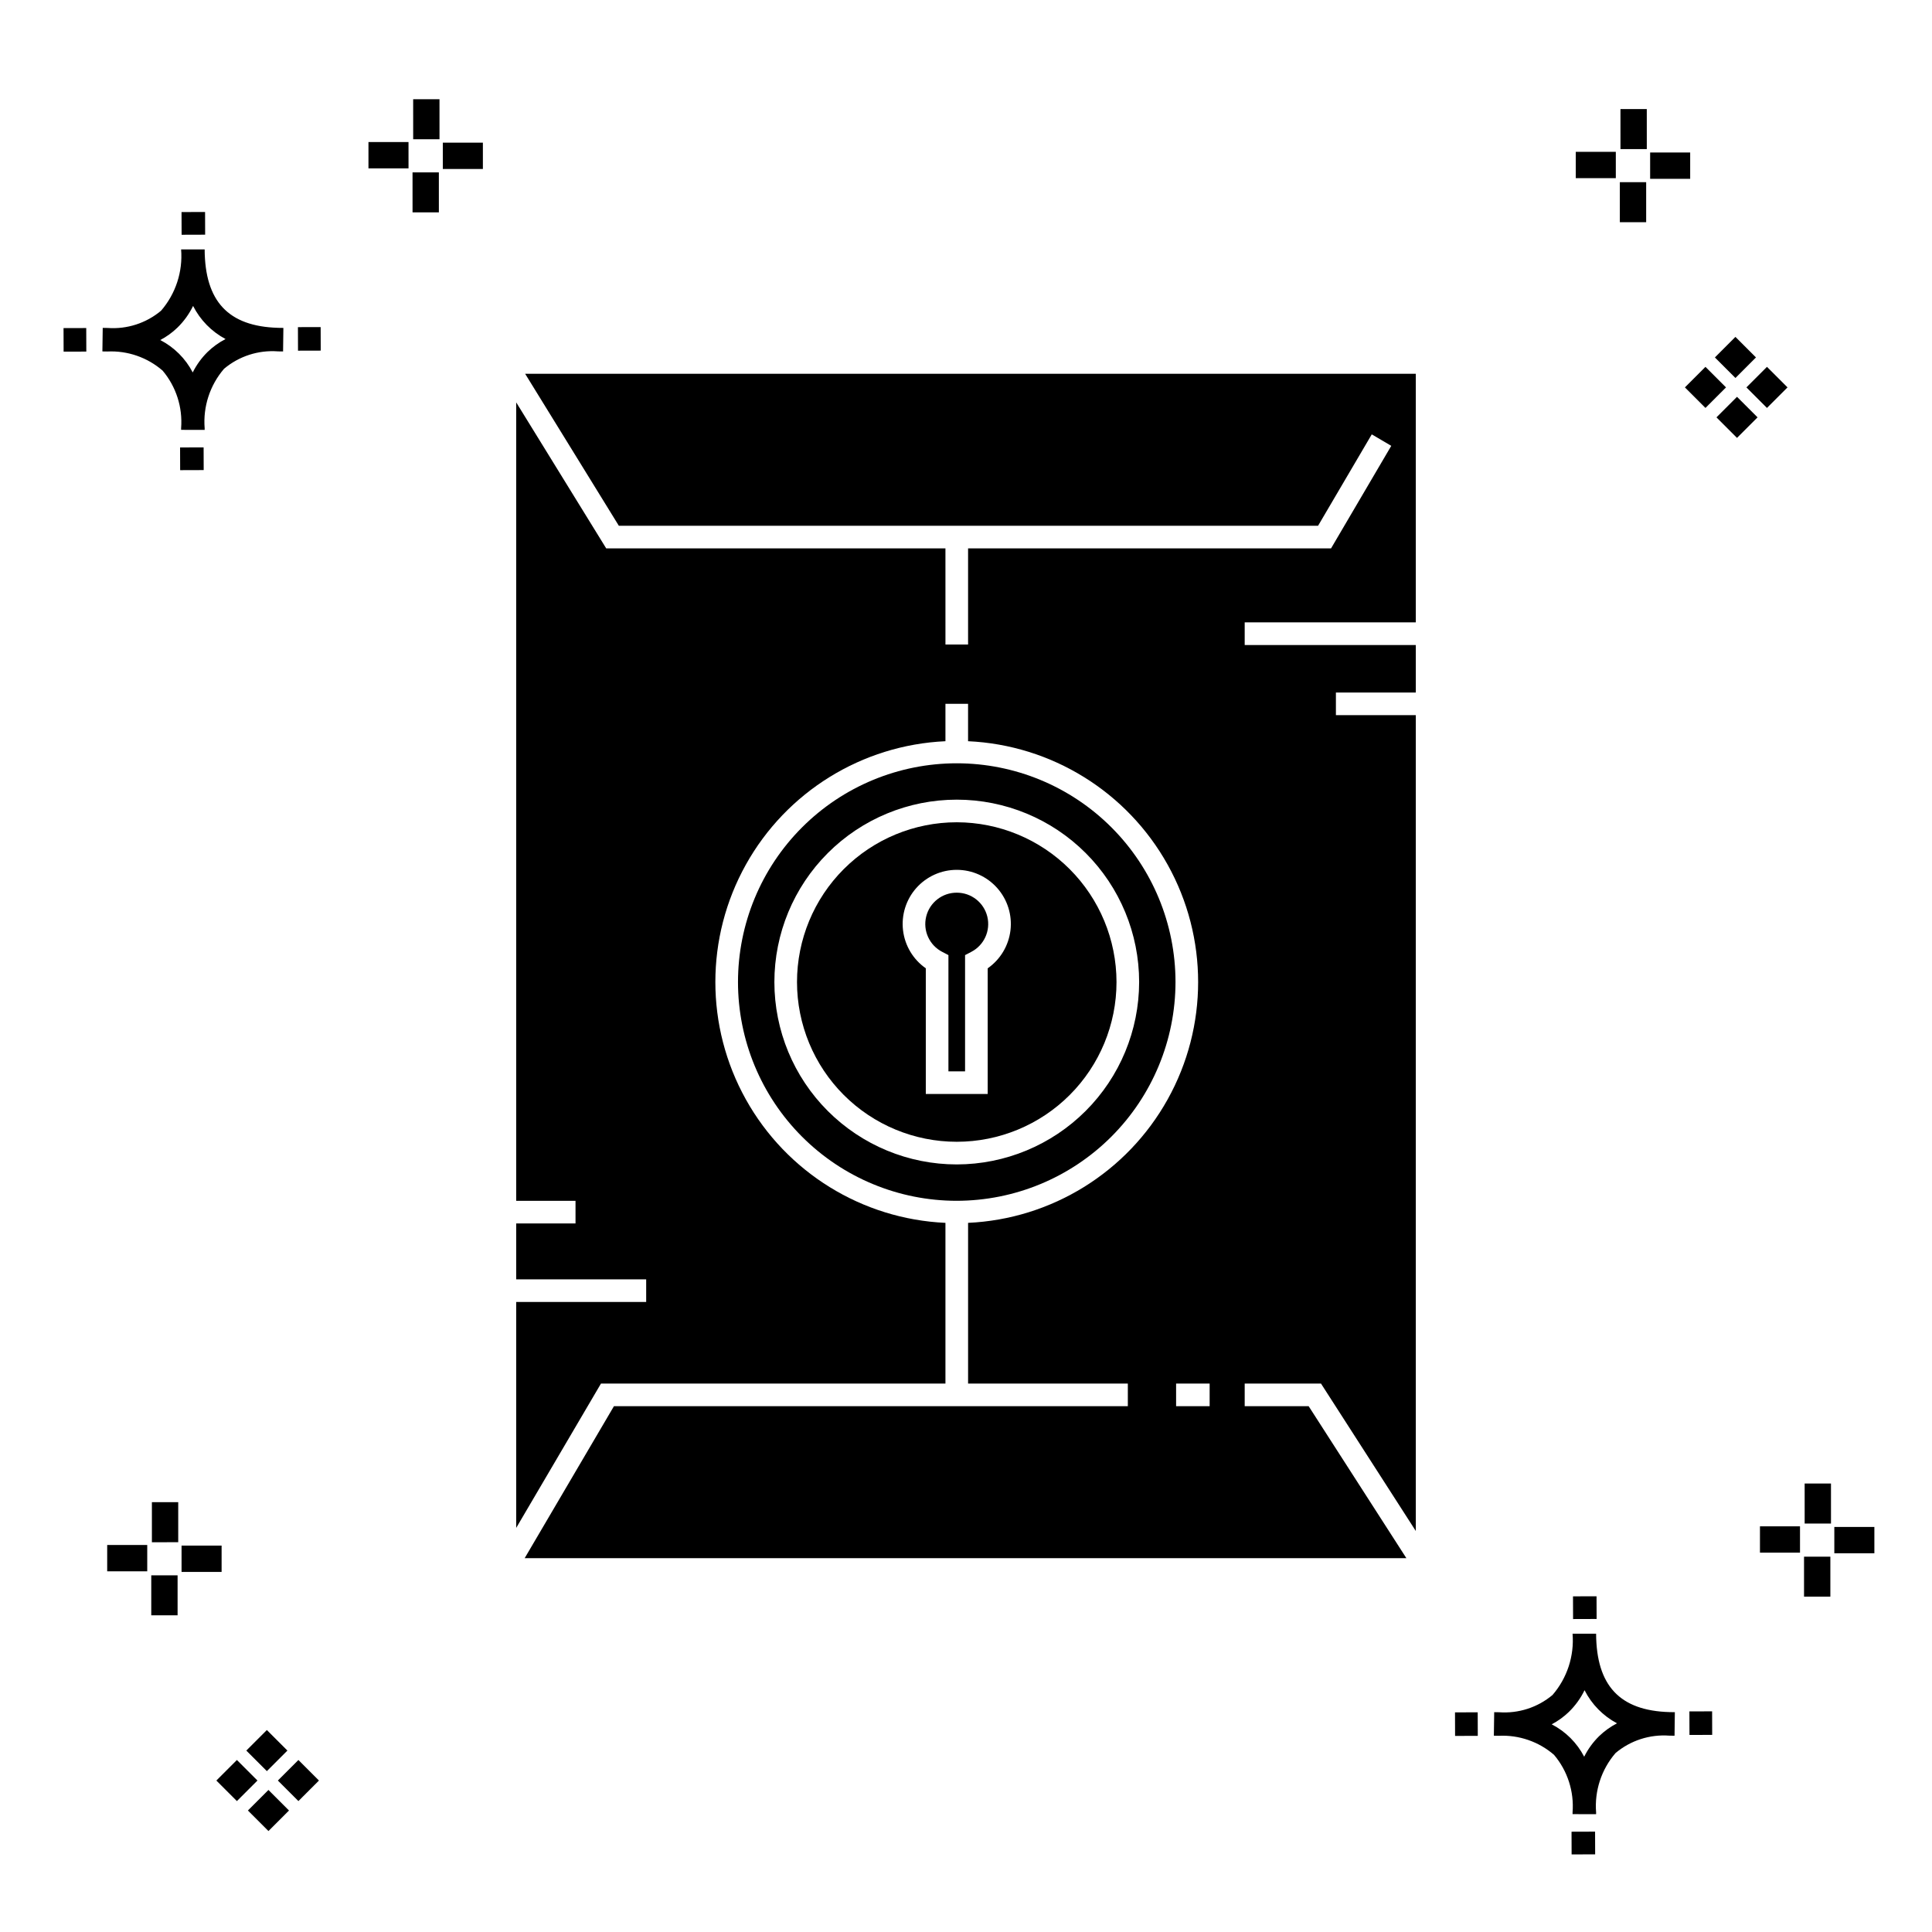 <?xml version="1.0" encoding="UTF-8"?>
<!-- Uploaded to: SVG Repo, www.svgrepo.com, Generator: SVG Repo Mixer Tools -->
<svg fill="#000000" width="800px" height="800px" version="1.1" viewBox="144 144 512 512" xmlns="http://www.w3.org/2000/svg">
 <g>
  <path d="m197.96 262.56 0.02 6.016-6.238 0.02-0.02-6.016zm19.738-31.68c0.434 0.023 0.93 0.008 1.402 0.02l-0.082 6.238c-0.449 0.008-0.93-0.004-1.387-0.02v-0.004c-5.172-0.379-10.285 1.277-14.254 4.617-3.746 4.352-5.598 10.023-5.141 15.75v0.449l-6.238-0.016v-0.445c0.434-5.535-1.328-11.02-4.914-15.262-4.047-3.504-9.285-5.316-14.633-5.055h-0.004c-0.434 0-0.867-0.008-1.312-0.02l0.09-6.238c0.441 0 0.879 0.008 1.309 0.02h-0.004c5.129 0.375 10.203-1.266 14.148-4.566 3.879-4.484 5.797-10.34 5.32-16.254l6.238 0.008c0.074 13.766 6.266 20.395 19.461 20.777zm-13.922 2.969h-0.004c-3.703-1.969-6.707-5.031-8.602-8.773-1.043 2.148-2.453 4.098-4.164 5.762-1.352 1.301-2.879 2.406-4.539 3.277 3.691 1.902 6.699 4.902 8.609 8.586 1.004-2.019 2.336-3.856 3.945-5.438 1.41-1.363 3.008-2.516 4.75-3.414zm-42.938-2.898 0.02 6.238 6.016-0.016-0.02-6.238zm68.137-0.273-6.019 0.016 0.02 6.238 6.019-0.016zm-30.609-24.484-0.02-6.016-6.238 0.02 0.02 6.016zm405.96 42.965 5.445 5.445-5.445 5.445-5.445-5.445zm7.941-7.941 5.445 5.445-5.445 5.445-5.445-5.445zm-16.301 0 5.445 5.445-5.445 5.445-5.445-5.445zm7.941-7.941 5.445 5.445-5.441 5.449-5.445-5.445zm-11.992-41.891h-10.613v-6.977h10.613zm-19.707-0.168h-10.613v-6.977h10.613zm8.043 11.668h-6.977v-10.602h6.977zm0.168-19.375h-6.977l-0.004-10.613h6.977zm-308.45 5.273h-10.617v-6.977h10.617zm-19.707-0.168h-10.617v-6.977h10.613zm8.043 11.664h-6.977l-0.004-10.598h6.977zm0.168-19.375h-6.977l-0.004-10.613h6.977zm300 448.52 0.02 6.016 6.238-0.02-0.02-6.016zm25.977-31.699c0.438 0.023 0.93 0.008 1.402 0.02l-0.082 6.238c-0.449 0.008-0.93-0.004-1.387-0.02-5.172-0.379-10.289 1.277-14.254 4.617-3.75 4.352-5.602 10.023-5.144 15.75v0.449l-6.238-0.016v-0.445c0.438-5.539-1.328-11.023-4.91-15.266-4.047-3.504-9.289-5.312-14.633-5.051h-0.004c-0.434 0-0.867-0.008-1.312-0.02l0.09-6.238c0.441 0 0.879 0.008 1.309 0.02h-0.004c5.129 0.371 10.203-1.266 14.145-4.566 3.879-4.484 5.797-10.34 5.32-16.254l6.238 0.008c0.074 13.762 6.266 20.395 19.461 20.773zm-13.922 2.969-0.004 0.004c-3.703-1.969-6.707-5.031-8.602-8.773-1.043 2.148-2.453 4.098-4.168 5.762-1.352 1.301-2.879 2.406-4.539 3.277 3.691 1.902 6.699 4.898 8.609 8.586 1.004-2.019 2.34-3.859 3.945-5.438 1.41-1.363 3.012-2.516 4.754-3.414zm-42.938-2.898 0.02 6.238 6.016-0.016-0.02-6.238zm68.137-0.273-6.019 0.016 0.02 6.238 6.019-0.016zm-30.609-24.48-0.02-6.016-6.238 0.02 0.02 6.016zm73.609-17.414-10.613 0.004v-6.977h10.613zm-19.707-0.164h-10.613v-6.977h10.613zm8.043 11.664h-6.977v-10.598h6.977zm0.168-19.375h-6.977l-0.004-10.613h6.977zm-414.09 70.602 5.445 5.445-5.445 5.445-5.445-5.445zm7.941-7.941 5.445 5.445-5.445 5.445-5.445-5.445zm-16.301 0 5.445 5.445-5.445 5.445-5.445-5.445zm7.941-7.941 5.445 5.445-5.445 5.445-5.445-5.445zm-11.996-41.895h-10.613v-6.973h10.613zm-19.707-0.164h-10.613v-6.977h10.613zm8.043 11.664h-6.977v-10.598h6.977zm0.168-19.375-6.977 0.004v-10.617h6.977z"/>
  <path d="m397.55 361.91c-11.23 0-21.996 4.461-29.938 12.402-7.938 7.938-12.398 18.707-12.398 29.934 0 11.23 4.461 21.996 12.398 29.938 7.941 7.938 18.707 12.398 29.938 12.398 11.227 0 21.996-4.461 29.934-12.398 7.941-7.941 12.402-18.707 12.402-29.938-0.016-11.223-4.481-21.984-12.414-29.922-7.938-7.934-18.699-12.398-29.922-12.414zm8.199 38.699v33.309h-16.402v-33.309 0.004c-3.359-2.344-5.555-6.012-6.035-10.078-0.48-4.066 0.801-8.145 3.519-11.207 2.723-3.059 6.621-4.812 10.715-4.812 4.098 0 7.996 1.754 10.719 4.812 2.719 3.062 4 7.141 3.519 11.207-0.48 4.066-2.676 7.734-6.035 10.078z"/>
  <path d="m519.2 308.93v-65.871h-236.03l24.832 40.277h185.3l14.23-24.223 5.168 3.039-15.961 27.18h-96.188v25.473h-5.996l-0.004-25.473h-89.898l-23.855-38.695v211.59h15.719v5.996h-15.719v14.816h34.445v5.996h-34.445v59.875l22.465-38.25 91.289 0.004v-42.594c-22.109-1.008-42.121-13.387-52.895-32.723-10.773-19.332-10.773-42.863 0-62.195 10.773-19.332 30.785-31.711 52.895-32.723v-9.914h5.996v9.914h0.004c22.105 1.012 42.117 13.391 52.887 32.723 10.773 19.332 10.773 42.863 0 62.195-10.77 19.332-30.781 31.711-52.887 32.723v42.594h42.336v5.996h-136.19l-23.66 40.277h233.67l-25.898-40.277h-16.953v-5.996h20.223l25.121 39.066v-216.21h-21.172v-5.996h21.172v-12.59h-45.344v-5.996zm-54.633 207.73h-8.887v-5.996h8.887z"/>
  <path d="m397.55 380.57c-3.844-0.016-7.199 2.609-8.105 6.344-0.91 3.738 0.863 7.609 4.285 9.359l1.613 0.84v30.812h4.41v-30.812l1.613-0.84h-0.004c3.422-1.75 5.195-5.621 4.289-9.355s-4.258-6.359-8.102-6.348z"/>
  <path d="m455.52 404.25c0-15.375-6.109-30.121-16.98-40.992-10.871-10.871-25.617-16.977-40.992-16.977s-30.121 6.109-40.992 16.98c-10.871 10.871-16.98 25.617-16.98 40.992 0.004 15.375 6.109 30.121 16.984 40.992 10.871 10.871 25.617 16.98 40.992 16.98 15.371-0.02 30.105-6.133 40.973-17 10.867-10.871 16.98-25.605 16.996-40.977zm-57.969 48.332v0.004c-12.82 0-25.113-5.094-34.176-14.16-9.066-9.062-14.156-21.355-14.156-34.176 0-12.816 5.09-25.113 14.156-34.176 9.062-9.066 21.355-14.156 34.176-14.156 12.82 0 25.113 5.09 34.176 14.156 9.066 9.062 14.156 21.359 14.156 34.176-0.016 12.816-5.109 25.102-14.172 34.16-9.062 9.062-21.348 14.16-34.16 14.176z"/>
 </g>
</svg>